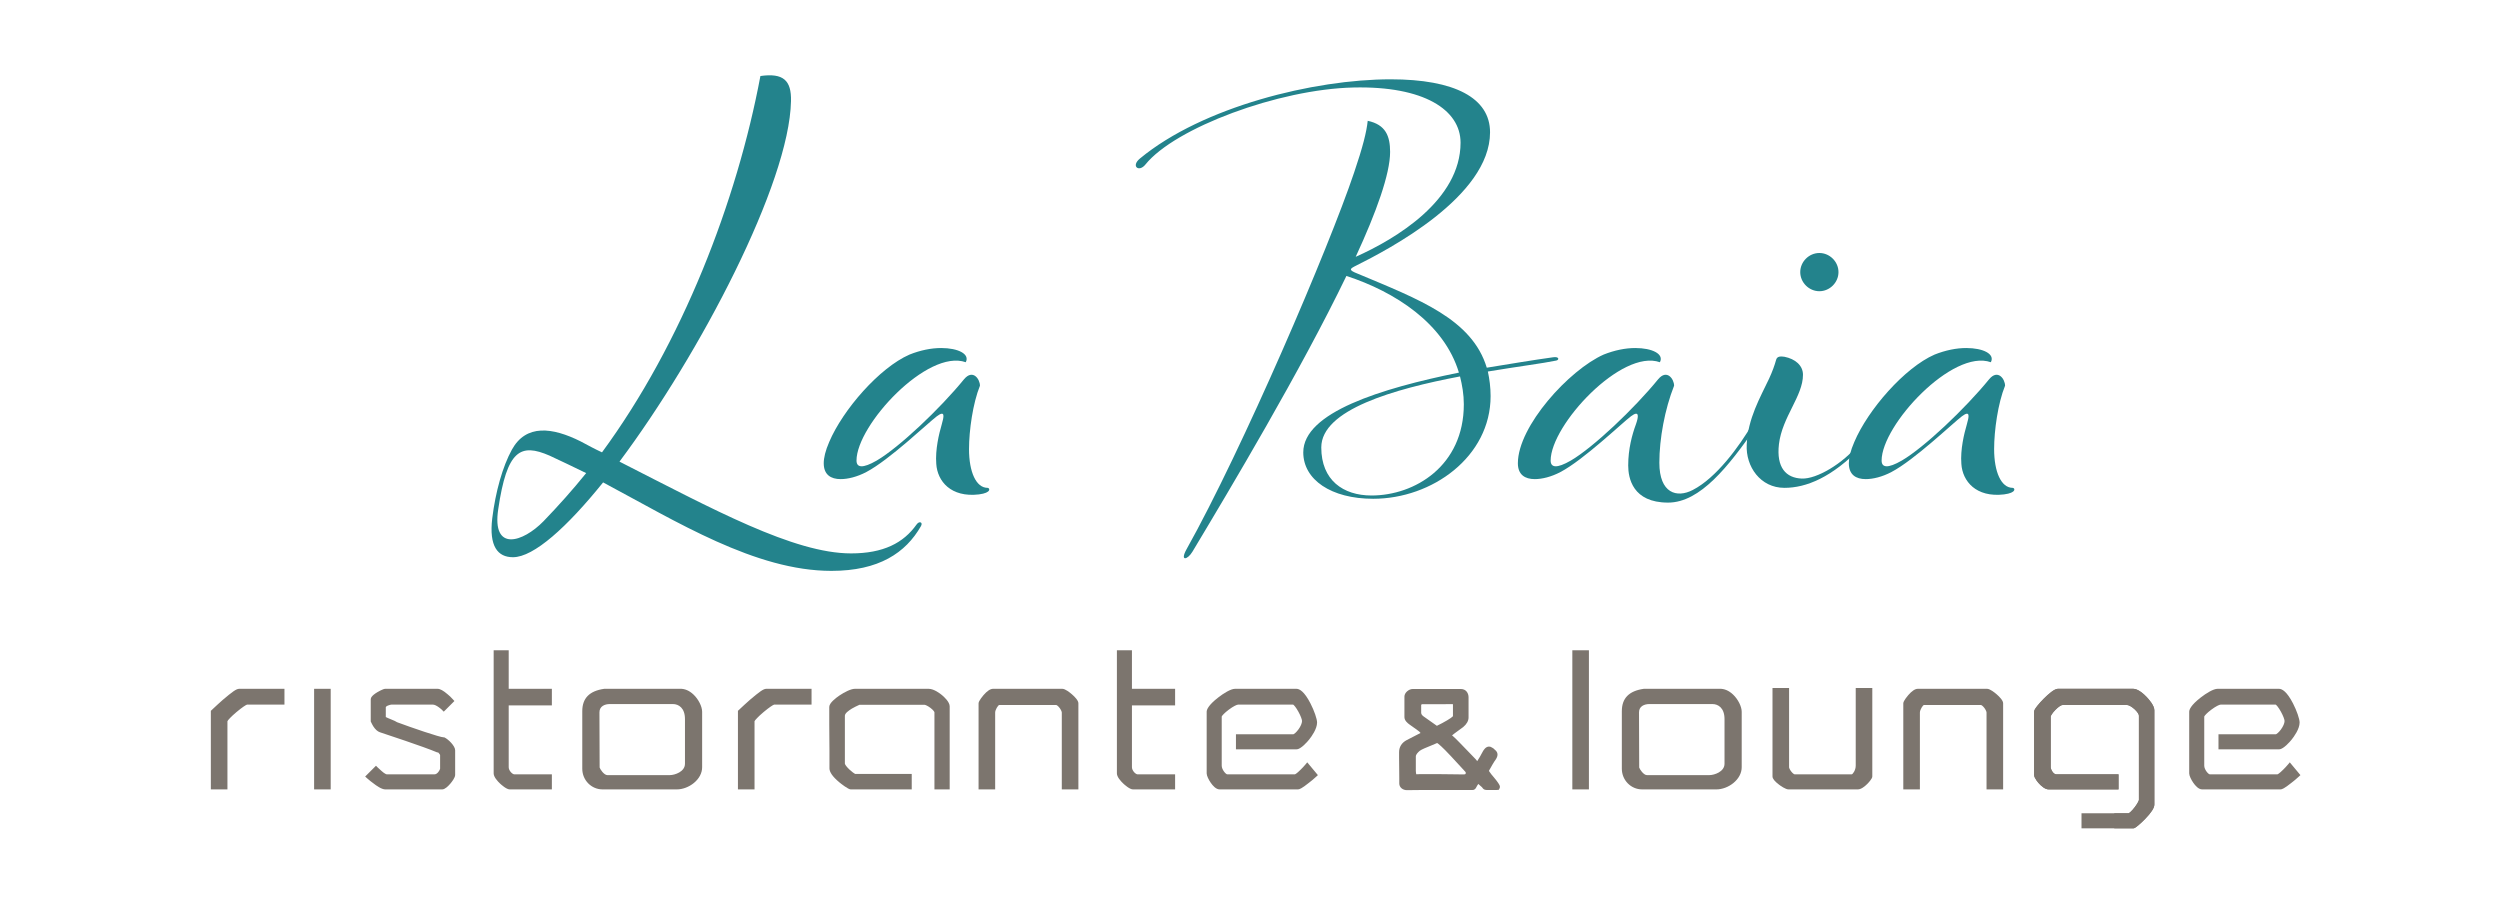 <?xml version="1.0" encoding="UTF-8"?>
<svg width="166px" height="60px" viewBox="0 0 166 60" version="1.1" xmlns="http://www.w3.org/2000/svg" xmlns:xlink="http://www.w3.org/1999/xlink">
    <title>labaia-sticky-2</title>
    <g id="labaia-sticky-2" stroke="none" stroke-width="1" fill="none" fill-rule="evenodd">
        <g id="Group-3-Copy" transform="translate(14, 5)">
            <path d="M24.922,26.414 C24.088,26.016 23.29,25.616 22.492,25.254 C20.57,24.419 19.663,24.855 19.083,28.808 C18.648,31.673 20.715,31.02 22.093,29.606 C23.072,28.59 24.015,27.538 24.922,26.414 Z M27.134,25.652 C33.335,28.808 38.704,31.746 42.511,31.746 C44.651,31.746 45.992,31.056 46.863,29.823 C47.044,29.569 47.298,29.678 47.153,29.932 C46.138,31.709 44.361,32.906 41.206,32.906 C36.164,32.906 30.942,29.642 26.046,27.031 C23.652,30.005 21.441,31.999 20.062,31.999 C19.046,31.999 18.466,31.274 18.684,29.425 C18.902,27.647 19.373,25.979 19.99,24.855 C20.932,23.15 22.674,23.368 24.559,24.311 C25.031,24.564 25.502,24.819 25.973,25.036 C31.305,17.783 34.931,8.353 36.491,0.048 C38.014,-0.169 38.558,0.338 38.522,1.717 C38.413,7.157 32.502,18.472 27.134,25.652 L27.134,25.652 Z" id="Fill-1" fill="#23838C"></path>
            <path d="M50.343,24.819 C50.343,26.342 50.815,27.393 51.576,27.393 C51.722,27.393 51.867,27.72 50.996,27.829 C49.146,28.046 48.24,26.958 48.168,25.798 C48.095,24.855 48.349,23.803 48.53,23.186 C48.675,22.679 48.784,22.207 48.204,22.642 C47.624,23.078 45.048,25.544 43.525,26.342 C42.908,26.668 42.292,26.813 41.82,26.813 C41.168,26.813 40.696,26.523 40.696,25.761 C40.696,25.399 40.806,24.927 41.059,24.347 C41.966,22.207 44.396,19.415 46.391,18.544 C47.116,18.254 47.841,18.109 48.494,18.109 C49.618,18.109 50.416,18.508 50.126,19.052 C47.587,18.145 42.872,23.223 42.872,25.58 C42.872,26.052 43.272,26.124 44.215,25.58 C45.701,24.71 48.421,22.135 50.017,20.176 C50.598,19.487 51.069,20.176 51.069,20.611 C50.598,21.772 50.343,23.585 50.343,24.819" id="Fill-2" fill="#23838C"></path>
            <path d="M82.945,19.995 C78.556,20.829 73.733,22.207 73.733,24.71 C73.733,26.886 75.184,27.901 77.07,27.901 C79.935,27.901 83.198,25.943 83.198,21.845 C83.198,21.192 83.09,20.575 82.945,19.995 Z M76.018,12.053 C78.702,10.856 82.981,8.281 82.981,4.473 C82.981,2.297 80.552,0.701 75.873,0.81 C70.905,0.919 64.014,3.494 62.056,5.924 C61.621,6.468 61.077,6.032 61.693,5.525 C65.863,2.079 73.262,0.266 78.339,0.266 C82.582,0.266 84.939,1.499 84.939,3.784 C84.939,8.063 78.158,11.581 76.054,12.633 C75.619,12.851 75.51,12.923 76.163,13.177 C80.225,14.881 83.743,16.187 84.722,19.415 C86.281,19.161 87.804,18.906 89.111,18.725 C89.545,18.653 89.545,18.906 89.328,18.943 C88.457,19.125 86.753,19.342 84.794,19.669 C84.903,20.176 84.976,20.72 84.976,21.301 C84.976,25.326 81.096,28.119 77.179,28.119 C74.386,28.119 72.537,26.849 72.537,25.036 C72.537,22.389 77.687,20.793 82.872,19.741 C81.893,16.477 78.629,14.374 75.402,13.322 C72.355,19.633 67.677,27.466 65.175,31.637 C64.848,32.181 64.34,32.29 64.775,31.491 C68.511,24.819 74.241,11.436 75.91,6.468 C76.489,4.763 76.743,3.748 76.816,3.022 C78.012,3.276 78.303,4.038 78.303,5.089 C78.303,6.54 77.396,9.079 76.018,12.053 L76.018,12.053 Z" id="Fill-3" fill="#23838C"></path>
            <path d="M88.963,25.58 C88.963,26.052 89.363,26.124 90.305,25.58 C91.792,24.71 94.512,22.135 96.107,20.176 C96.688,19.487 97.16,20.176 97.16,20.611 C96.543,22.171 96.181,24.129 96.181,25.725 C96.181,27.756 97.341,28.082 98.393,27.538 C99.952,26.741 101.475,24.673 102.382,23.114 C102.527,22.969 102.817,23.042 102.563,23.404 C100.787,25.943 98.9,28.373 96.761,28.373 C94.403,28.373 94.113,26.741 94.113,25.907 C94.113,24.819 94.367,23.875 94.621,23.186 C94.802,22.679 94.875,22.207 94.294,22.642 C93.714,23.078 91.139,25.544 89.616,26.342 C88.999,26.668 88.383,26.813 87.911,26.813 C87.259,26.813 86.787,26.523 86.787,25.761 C86.787,23.295 90.196,19.56 92.481,18.544 C93.207,18.254 93.932,18.109 94.585,18.109 C95.709,18.109 96.507,18.508 96.217,19.052 C93.678,18.145 88.963,23.223 88.963,25.58" id="Fill-4" fill="#23838C"></path>
            <path d="M106.806,11.799 C107.495,11.799 108.075,12.379 108.075,13.068 C108.075,13.758 107.495,14.337 106.806,14.337 C106.117,14.337 105.536,13.758 105.536,13.068 C105.536,12.379 106.117,11.799 106.806,11.799 Z M103.941,18.871 C104.013,18.653 104.231,18.653 104.485,18.689 C105.21,18.834 105.718,19.269 105.718,19.886 C105.718,21.301 104.339,22.679 104.122,24.492 C103.941,26.052 104.594,26.741 105.645,26.777 C106.624,26.813 108.365,25.798 109.417,24.492 C109.561,24.311 109.852,24.419 109.598,24.673 C107.64,26.704 105.935,27.393 104.485,27.393 C102.889,27.393 101.91,25.979 101.982,24.528 C102.054,22.787 102.889,21.373 103.469,20.14 C103.686,19.669 103.831,19.269 103.941,18.871 L103.941,18.871 Z" id="Fill-5" fill="#23838C"></path>
            <path d="M118.41,24.819 C118.41,26.342 118.881,27.393 119.643,27.393 C119.788,27.393 119.933,27.72 119.062,27.829 C117.213,28.046 116.306,26.958 116.234,25.798 C116.161,24.855 116.415,23.803 116.596,23.186 C116.741,22.679 116.85,22.207 116.27,22.642 C115.69,23.078 113.115,25.544 111.591,26.342 C110.975,26.668 110.359,26.813 109.887,26.813 C109.234,26.813 108.763,26.523 108.763,25.761 C108.763,25.399 108.872,24.927 109.126,24.347 C110.033,22.207 112.462,19.415 114.456,18.544 C115.183,18.254 115.908,18.109 116.56,18.109 C117.685,18.109 118.482,18.508 118.192,19.052 C115.653,18.145 110.939,23.223 110.939,25.58 C110.939,26.052 111.338,26.124 112.281,25.58 C113.768,24.71 116.488,22.135 118.083,20.176 C118.664,19.487 119.136,20.176 119.136,20.611 C118.664,21.772 118.41,23.585 118.41,24.819" id="Fill-6" fill="#23838C"></path>
            <path d="M0.96,47.274 L0.142,47.274 L0.142,42.26 C0.41,42.004 0.666,41.774 0.896,41.569 C1.306,41.223 1.715,40.878 1.881,40.878 L4.747,40.878 L4.747,41.646 L2.393,41.646 C2.188,41.646 0.96,42.669 0.96,42.874 L0.96,47.274" id="Fill-7" fill="#7C756E"></path>
            <path d="M0.283,47.133 L0.819,47.133 L0.819,42.874 C0.819,42.82 0.819,42.659 1.509,42.075 C1.682,41.928 1.857,41.792 2.003,41.692 C2.242,41.527 2.332,41.504 2.393,41.504 L4.605,41.504 L4.605,41.02 L1.881,41.02 C1.757,41.028 1.277,41.433 0.989,41.676 C0.783,41.858 0.541,42.076 0.283,42.321 L0.283,47.133 Z M1.102,47.416 L0,47.416 L0,42.199 L0.044,42.157 C0.322,41.893 0.583,41.658 0.802,41.463 L0.805,41.461 C1.402,40.957 1.684,40.737 1.881,40.737 L4.888,40.737 L4.888,41.787 L2.4,41.787 C2.333,41.805 2.07,41.971 1.702,42.282 C1.332,42.594 1.132,42.819 1.102,42.887 L1.102,47.416 L1.102,47.416 Z" id="Fill-8" fill="#7C756E"></path>
            <polygon id="Fill-9" fill="#7C756E" points="6.998 47.274 7.817 47.274 7.817 40.878 6.998 40.878"></polygon>
            <path d="M7.139,47.133 L7.675,47.133 L7.675,41.02 L7.139,41.02 L7.139,47.133 Z M6.857,47.416 L7.958,47.416 L7.958,40.737 L6.857,40.737 L6.857,47.416 Z" id="Fill-10" fill="#7C756E"></path>
            <path d="M15.466,42.055 C15.39,41.978 15.313,41.914 15.223,41.85 C15.083,41.748 14.903,41.646 14.75,41.646 L11.987,41.646 C11.885,41.646 11.475,41.748 11.475,41.953 L11.475,42.669 C11.475,42.759 12.191,42.976 12.294,43.079 C13.113,43.386 15.16,44.102 15.466,44.102 C15.684,44.204 16.08,44.614 16.08,44.818 L16.08,46.456 C16.08,46.647 15.569,47.274 15.364,47.274 L11.578,47.274 C11.424,47.274 11.143,47.108 10.9,46.916 C10.759,46.814 10.605,46.699 10.452,46.558 L10.964,46.046 C11.053,46.136 11.155,46.226 11.245,46.302 C11.398,46.443 11.578,46.558 11.68,46.558 L14.853,46.558 C15.16,46.558 15.364,46.149 15.364,46.046 L15.364,45.125 C15.351,45.061 15.326,45.01 15.288,44.972 C15.236,44.882 15.16,44.818 15.057,44.818 C14.341,44.511 12.204,43.795 11.271,43.488 C11.117,43.437 10.989,43.283 10.9,43.142 C10.848,43.053 10.797,42.963 10.759,42.874 L10.759,41.441 C10.759,41.236 11.475,40.878 11.578,40.878 L15.057,40.878 C15.211,40.878 15.441,41.045 15.633,41.211 C15.748,41.3 15.863,41.415 15.978,41.544 L15.466,42.055" id="Fill-11" fill="#7C756E"></path>
            <path d="M10.659,46.551 C10.773,46.648 10.884,46.73 10.983,46.802 L10.987,46.805 C11.26,47.02 11.491,47.133 11.578,47.133 L15.362,47.133 C15.397,47.125 15.522,47.046 15.696,46.839 C15.861,46.644 15.936,46.492 15.939,46.454 L15.939,44.818 C15.939,44.709 15.638,44.354 15.428,44.241 C14.947,44.194 12.66,43.367 12.244,43.211 L12.216,43.2 L12.195,43.18 C12.156,43.148 11.971,43.073 11.849,43.023 C11.495,42.879 11.334,42.814 11.334,42.669 L11.334,41.953 C11.334,41.621 11.854,41.504 11.987,41.504 L14.75,41.504 C14.908,41.504 15.095,41.582 15.307,41.736 C15.363,41.776 15.414,41.816 15.463,41.858 L15.782,41.54 C15.696,41.45 15.618,41.378 15.546,41.323 L15.54,41.318 C15.221,41.041 15.09,41.02 15.057,41.02 L11.585,41.02 C11.542,41.03 11.384,41.096 11.212,41.199 C10.988,41.332 10.913,41.421 10.901,41.448 L10.901,42.844 C10.934,42.917 10.978,42.994 11.021,43.069 C11.118,43.222 11.223,43.323 11.315,43.354 C11.613,43.451 14.226,44.313 15.089,44.678 C15.215,44.689 15.325,44.761 15.401,44.886 C15.452,44.942 15.486,45.013 15.503,45.097 L15.505,45.111 L15.505,46.046 C15.505,46.214 15.249,46.7 14.853,46.7 L11.68,46.7 C11.491,46.7 11.248,46.497 11.151,46.408 C11.093,46.358 11.029,46.303 10.966,46.244 L10.659,46.551 Z M15.364,47.416 L11.578,47.416 C11.332,47.416 10.964,47.147 10.814,47.029 C10.668,46.923 10.512,46.805 10.356,46.662 L10.247,46.562 L10.964,45.846 L11.064,45.946 C11.15,46.033 11.251,46.12 11.337,46.195 L11.341,46.198 C11.508,46.351 11.644,46.416 11.68,46.416 L14.853,46.416 C15.05,46.416 15.212,46.121 15.223,46.043 L15.223,45.141 C15.215,45.111 15.203,45.088 15.187,45.072 L15.174,45.058 L15.164,45.042 C15.133,44.987 15.097,44.96 15.057,44.96 L15.028,44.96 L15.001,44.948 C14.174,44.594 11.526,43.721 11.227,43.622 C11.067,43.569 10.917,43.433 10.78,43.219 L10.777,43.213 C10.725,43.121 10.67,43.027 10.629,42.929 L10.617,42.903 L10.617,41.441 C10.617,41.348 10.663,41.198 11.057,40.961 C11.061,40.959 11.433,40.737 11.578,40.737 L15.057,40.737 C15.221,40.737 15.439,40.856 15.722,41.101 C15.833,41.188 15.948,41.298 16.083,41.449 L16.173,41.548 L15.466,42.255 L15.366,42.155 C15.297,42.086 15.227,42.027 15.141,41.965 C14.983,41.85 14.844,41.787 14.75,41.787 L11.987,41.787 C11.961,41.787 11.852,41.807 11.75,41.852 C11.65,41.896 11.617,41.94 11.617,41.953 L11.617,42.612 C11.687,42.651 11.845,42.716 11.956,42.761 C12.163,42.845 12.294,42.9 12.366,42.955 C13.327,43.314 15.209,43.96 15.466,43.96 L15.498,43.96 L15.527,43.974 C15.759,44.083 16.222,44.525 16.222,44.818 L16.222,46.456 C16.222,46.638 16.001,46.917 15.907,47.029 C15.757,47.205 15.541,47.416 15.364,47.416 L15.364,47.416 Z" id="Fill-12" fill="#7C756E"></path>
            <path d="M19.637,38.32 L19.637,40.878 L22.502,40.878 L22.502,41.697 L19.637,41.697 L19.637,45.944 C19.637,46.251 19.944,46.558 20.148,46.558 L22.502,46.558 L22.502,47.274 L19.841,47.274 C19.637,47.274 18.92,46.66 18.92,46.353 L18.92,38.32 L19.637,38.32" id="Fill-13" fill="#7C756E"></path>
            <path d="M19.843,47.133 L22.361,47.133 L22.361,46.7 L20.148,46.7 C19.863,46.7 19.495,46.333 19.495,45.944 L19.495,41.555 L22.361,41.555 L22.361,41.02 L19.495,41.02 L19.495,38.461 L19.062,38.461 L19.062,46.353 C19.062,46.426 19.164,46.601 19.389,46.815 C19.611,47.026 19.796,47.127 19.843,47.133 Z M22.644,47.416 L19.841,47.416 C19.627,47.416 19.276,47.096 19.207,47.032 C19.047,46.882 18.779,46.595 18.779,46.353 L18.779,38.178 L19.778,38.178 L19.778,40.737 L22.644,40.737 L22.644,41.839 L19.778,41.839 L19.778,45.944 C19.778,46.048 19.832,46.171 19.922,46.272 C20.006,46.367 20.099,46.416 20.148,46.416 L22.644,46.416 L22.644,47.416 L22.644,47.416 Z" id="Fill-14" fill="#7C756E"></path>
            <path d="M26.493,41.608 C26.02,41.608 25.662,41.85 25.662,42.298 L25.675,45.97 C25.675,46.072 25.995,46.609 26.327,46.609 L30.472,46.609 C30.881,46.609 31.623,46.34 31.623,45.714 L31.623,42.746 C31.623,42.145 31.329,41.608 30.677,41.608 L26.493,41.608 Z M31.15,40.878 C31.879,40.84 32.48,41.761 32.48,42.26 L32.48,45.944 C32.48,46.673 31.661,47.274 30.945,47.274 L26.007,47.274 C25.342,47.274 24.805,46.724 24.805,46.046 L24.805,42.221 C24.805,41.351 25.329,40.993 26.135,40.878 L31.15,40.878 L31.15,40.878 Z" id="Fill-15" fill="#7C756E"></path>
            <path d="M25.816,45.962 C25.842,46.068 26.106,46.468 26.327,46.468 L30.472,46.468 C30.813,46.468 31.482,46.24 31.482,45.714 L31.482,42.746 C31.482,42.011 31.066,41.749 30.677,41.749 L26.493,41.749 C26.16,41.749 25.803,41.893 25.803,42.298 L25.816,45.962 Z M30.472,46.751 L26.327,46.751 C25.908,46.751 25.533,46.15 25.533,45.97 L25.52,42.299 C25.52,41.8 25.911,41.466 26.493,41.466 L30.677,41.466 C31.026,41.466 31.314,41.605 31.508,41.867 C31.676,42.093 31.764,42.398 31.764,42.746 L31.764,45.714 C31.764,46.038 31.591,46.323 31.275,46.517 C30.995,46.689 30.677,46.751 30.472,46.751 Z M26.145,41.02 C25.316,41.141 24.946,41.512 24.946,42.221 L24.946,46.046 C24.946,46.645 25.422,47.133 26.007,47.133 L30.945,47.133 C31.576,47.133 32.339,46.602 32.339,45.944 L32.339,42.26 C32.339,42.029 32.168,41.623 31.853,41.323 C31.698,41.176 31.452,41.004 31.157,41.019 L31.15,41.02 L26.145,41.02 Z M30.945,47.416 L26.007,47.416 C25.266,47.416 24.663,46.801 24.663,46.046 L24.663,42.221 C24.663,41.363 25.138,40.878 26.115,40.738 L26.125,40.737 L31.146,40.737 C31.457,40.722 31.769,40.853 32.048,41.118 C32.38,41.433 32.622,41.914 32.622,42.26 L32.622,45.944 C32.622,46.328 32.426,46.701 32.071,46.992 C31.747,47.257 31.327,47.416 30.945,47.416 L30.945,47.416 Z" id="Fill-16" fill="#7C756E"></path>
            <path d="M35.96,47.274 L35.141,47.274 L35.141,42.26 C35.409,42.004 35.665,41.774 35.896,41.569 C36.305,41.223 36.714,40.878 36.88,40.878 L39.746,40.878 L39.746,41.646 L37.392,41.646 C37.187,41.646 35.96,42.669 35.96,42.874 L35.96,47.274" id="Fill-17" fill="#7C756E"></path>
            <path d="M35.282,47.133 L35.818,47.133 L35.818,42.874 C35.818,42.82 35.818,42.659 36.508,42.075 C36.681,41.928 36.857,41.792 37.002,41.692 C37.242,41.527 37.331,41.504 37.392,41.504 L39.604,41.504 L39.604,41.02 L36.88,41.02 C36.756,41.028 36.276,41.433 35.988,41.676 C35.783,41.858 35.54,42.076 35.282,42.321 L35.282,47.133 Z M36.101,47.416 L34.999,47.416 L34.999,42.199 L35.043,42.157 C35.321,41.893 35.582,41.658 35.802,41.463 L35.804,41.461 C36.401,40.957 36.683,40.737 36.88,40.737 L39.887,40.737 L39.887,41.787 L37.399,41.787 C37.332,41.805 37.07,41.971 36.701,42.282 C36.332,42.594 36.132,42.819 36.101,42.887 L36.101,47.416 L36.101,47.416 Z" id="Fill-18" fill="#7C756E"></path>
            <path d="M46.398,47.274 L42.484,47.274 C42.368,47.274 41.217,46.494 41.217,46.021 L41.217,44.831 C41.217,44.281 41.204,43.641 41.204,43.117 L41.204,41.94 C41.204,41.633 42.343,40.878 42.765,40.878 L47.664,40.878 C48.112,40.878 48.918,41.569 48.918,41.902 L48.918,47.274 L48.189,47.274 L48.189,42.298 C48.189,42.068 47.6,41.658 47.396,41.658 L43.033,41.658 C42.829,41.748 42.65,41.838 42.496,41.927 C42.228,42.093 41.959,42.285 41.959,42.528 L41.959,45.701 C41.959,45.97 42.662,46.532 42.765,46.532 L46.398,46.532 L46.398,47.274" id="Fill-19" fill="#7C756E"></path>
            <path d="M48.33,47.133 L48.777,47.133 L48.777,41.902 C48.777,41.81 48.634,41.594 48.369,41.374 C48.11,41.159 47.833,41.02 47.664,41.02 L42.765,41.02 C42.604,41.02 42.255,41.177 41.917,41.404 C41.5,41.682 41.35,41.889 41.346,41.941 L41.346,43.117 C41.346,43.375 41.349,43.655 41.352,43.952 C41.355,44.247 41.358,44.552 41.358,44.831 L41.358,46.021 C41.358,46.075 41.395,46.284 41.864,46.688 C42.151,46.935 42.428,47.105 42.499,47.133 L46.256,47.133 L46.256,46.674 L42.765,46.674 C42.62,46.674 42.317,46.404 42.227,46.321 C41.955,46.07 41.818,45.861 41.818,45.701 L41.818,42.528 C41.818,42.208 42.129,41.988 42.422,41.807 L42.425,41.805 C42.582,41.713 42.768,41.62 42.977,41.529 L43.004,41.517 L47.396,41.517 C47.553,41.517 47.787,41.653 47.955,41.779 C48.126,41.909 48.33,42.105 48.33,42.298 L48.33,47.133 Z M49.059,47.416 L48.047,47.416 L48.047,42.298 C48.046,42.268 47.977,42.151 47.78,42.002 C47.591,41.859 47.436,41.8 47.396,41.8 L43.063,41.8 C42.876,41.883 42.71,41.966 42.569,42.048 C42.337,42.192 42.1,42.362 42.1,42.528 L42.1,45.701 C42.1,45.731 42.153,45.86 42.391,46.087 C42.564,46.251 42.729,46.366 42.782,46.391 L46.539,46.391 L46.539,47.416 L42.484,47.416 C42.322,47.416 41.837,47.035 41.716,46.933 C41.291,46.576 41.076,46.269 41.076,46.021 L41.076,44.831 C41.076,44.553 41.072,44.249 41.069,43.955 C41.066,43.671 41.063,43.377 41.063,43.117 L41.063,41.94 C41.063,41.677 41.492,41.349 41.747,41.176 C42.063,40.964 42.496,40.737 42.765,40.737 L47.664,40.737 C48.018,40.737 48.431,41.058 48.549,41.157 C48.669,41.256 49.059,41.604 49.059,41.902 L49.059,47.416 L49.059,47.416 Z" id="Fill-20" fill="#7C756E"></path>
            <path d="M51.937,47.274 L51.118,47.274 L51.118,41.697 C51.118,41.594 51.63,40.878 51.937,40.878 L56.542,40.878 C56.747,40.878 57.463,41.48 57.463,41.697 L57.463,47.274 L56.645,47.274 L56.645,42.311 C56.645,42.106 56.338,41.671 56.133,41.671 L52.346,41.671 C52.155,41.671 51.937,42.106 51.937,42.311 L51.937,47.274" id="Fill-21" fill="#7C756E"></path>
            <path d="M56.786,47.133 L57.322,47.133 L57.322,41.7 C57.314,41.66 57.222,41.516 56.981,41.308 C56.755,41.112 56.582,41.024 56.54,41.019 L51.937,41.02 C51.872,41.02 51.725,41.111 51.543,41.315 C51.391,41.485 51.281,41.658 51.26,41.712 L51.26,47.133 L51.795,47.133 L51.795,42.311 C51.795,42.185 51.855,42.001 51.947,41.843 C52.031,41.7 52.168,41.53 52.346,41.53 L56.133,41.53 C56.433,41.53 56.786,42.046 56.786,42.311 L56.786,47.133 Z M57.605,47.416 L56.503,47.416 L56.503,42.311 C56.503,42.256 56.45,42.128 56.353,42 C56.246,41.86 56.157,41.813 56.133,41.813 L52.346,41.813 C52.272,41.824 52.079,42.134 52.079,42.311 L52.079,47.416 L50.977,47.416 L50.977,41.697 C50.977,41.538 51.292,41.172 51.305,41.157 C51.547,40.878 51.759,40.737 51.937,40.737 L56.542,40.737 C56.734,40.737 57.047,40.99 57.172,41.099 C57.369,41.27 57.605,41.513 57.605,41.697 L57.605,47.416 L57.605,47.416 Z" id="Fill-22" fill="#7C756E"></path>
            <path d="M61.02,38.32 L61.02,40.878 L63.885,40.878 L63.885,41.697 L61.02,41.697 L61.02,45.944 C61.02,46.251 61.326,46.558 61.531,46.558 L63.885,46.558 L63.885,47.274 L61.224,47.274 C61.02,47.274 60.303,46.66 60.303,46.353 L60.303,38.32 L61.02,38.32" id="Fill-23" fill="#7C756E"></path>
            <path d="M61.226,47.133 L63.743,47.133 L63.743,46.7 L61.531,46.7 C61.246,46.7 60.878,46.333 60.878,45.944 L60.878,41.555 L63.743,41.555 L63.743,41.02 L60.878,41.02 L60.878,38.461 L60.445,38.461 L60.445,46.353 C60.445,46.426 60.547,46.601 60.772,46.815 C60.994,47.026 61.179,47.127 61.226,47.133 Z M64.027,47.416 L61.224,47.416 C61.01,47.416 60.658,47.096 60.59,47.032 C60.43,46.882 60.162,46.595 60.162,46.353 L60.162,38.178 L61.161,38.178 L61.161,40.737 L64.027,40.737 L64.027,41.839 L61.161,41.839 L61.161,45.944 C61.161,46.048 61.215,46.171 61.304,46.272 C61.389,46.367 61.482,46.416 61.531,46.416 L64.027,46.416 L64.027,47.416 L64.027,47.416 Z" id="Fill-24" fill="#7C756E"></path>
            <path d="M68.209,43.897 L71.88,43.897 C72.085,43.897 72.597,43.283 72.597,42.874 C72.597,42.58 72.085,41.646 71.88,41.646 L68.209,41.646 C67.901,41.646 66.981,42.362 66.981,42.567 L66.981,45.842 C66.981,46.149 67.288,46.558 67.492,46.558 L71.982,46.558 C72.085,46.558 72.277,46.392 72.469,46.2 C72.571,46.098 72.686,45.982 72.801,45.842 L73.313,46.456 C73.146,46.609 72.98,46.75 72.827,46.865 C72.571,47.07 72.289,47.274 72.187,47.274 L66.981,47.274 C66.674,47.274 66.264,46.558 66.264,46.353 L66.264,42.26 C66.264,41.876 67.582,40.878 68.004,40.878 L72.085,40.878 C72.597,40.878 73.313,42.567 73.313,42.976 C73.313,43.577 72.392,44.614 72.085,44.614 L68.209,44.614 L68.209,43.897" id="Fill-25" fill="#7C756E"></path>
            <path d="M68.004,41.02 C67.87,41.02 67.494,41.201 67.063,41.537 C66.61,41.889 66.406,42.172 66.406,42.26 L66.406,46.353 C66.406,46.403 66.479,46.599 66.624,46.81 C66.776,47.032 66.916,47.133 66.981,47.133 L72.182,47.133 C72.202,47.128 72.32,47.089 72.738,46.754 L72.742,46.752 C72.858,46.665 72.986,46.559 73.117,46.442 L72.799,46.06 C72.719,46.15 72.64,46.228 72.568,46.3 C72.285,46.584 72.115,46.7 71.982,46.7 L67.492,46.7 C67.287,46.7 67.111,46.489 67.045,46.398 C66.916,46.221 66.839,46.013 66.839,45.842 L66.839,42.567 C66.839,42.379 67.141,42.11 67.394,41.917 C67.557,41.793 67.962,41.504 68.209,41.504 L71.88,41.504 C71.937,41.504 72.111,41.504 72.438,42.08 C72.583,42.335 72.738,42.678 72.738,42.874 C72.738,43.178 72.521,43.5 72.428,43.624 C72.335,43.749 72.094,44.039 71.88,44.039 L68.35,44.039 L68.35,44.472 L72.085,44.472 C72.148,44.471 72.404,44.306 72.706,43.929 C72.993,43.571 73.171,43.206 73.171,42.976 C73.171,42.809 73.008,42.312 72.765,41.838 C72.474,41.273 72.214,41.02 72.085,41.02 L68.004,41.02 Z M72.187,47.416 L66.981,47.416 C66.746,47.416 66.53,47.174 66.391,46.971 C66.257,46.777 66.123,46.511 66.123,46.353 L66.123,42.26 C66.123,42.129 66.222,41.832 66.889,41.314 C67.247,41.035 67.728,40.737 68.004,40.737 L72.085,40.737 C72.282,40.737 72.604,40.905 73.016,41.709 C73.266,42.195 73.454,42.74 73.454,42.976 C73.454,43.403 73.084,43.911 72.924,44.109 C72.837,44.217 72.389,44.755 72.085,44.755 L68.067,44.755 L68.067,43.756 L71.878,43.756 C71.92,43.747 72.061,43.647 72.214,43.437 C72.363,43.234 72.455,43.018 72.455,42.874 C72.455,42.786 72.373,42.547 72.216,42.262 C72.045,41.951 71.912,41.812 71.868,41.787 L68.209,41.787 C68.125,41.787 67.888,41.901 67.597,42.118 C67.307,42.335 67.145,42.516 67.122,42.576 L67.122,45.842 C67.122,46.097 67.39,46.416 67.492,46.416 L71.979,46.416 C71.998,46.412 72.09,46.378 72.368,46.1 C72.468,46 72.581,45.887 72.691,45.752 L72.8,45.619 L73.508,46.468 L73.409,46.56 C73.234,46.721 73.068,46.861 72.913,46.977 C72.431,47.363 72.279,47.416 72.187,47.416 L72.187,47.416 Z" id="Fill-26" fill="#7C756E"></path>
            <polygon id="Fill-27" fill="#7C756E" points="90.544 47.274 91.363 47.274 91.363 38.32 90.544 38.32"></polygon>
            <path d="M90.686,47.133 L91.221,47.133 L91.221,38.461 L90.686,38.461 L90.686,47.133 Z M90.403,47.416 L91.504,47.416 L91.504,38.178 L90.403,38.178 L90.403,47.416 Z" id="Fill-28" fill="#7C756E"></path>
            <path d="M95.52,41.608 C95.047,41.608 94.689,41.85 94.689,42.298 L94.701,45.97 C94.701,46.072 95.021,46.609 95.354,46.609 L99.499,46.609 C99.908,46.609 100.65,46.34 100.65,45.714 L100.65,42.746 C100.65,42.145 100.356,41.608 99.703,41.608 L95.52,41.608 Z M100.177,40.878 C100.906,40.84 101.507,41.761 101.507,42.26 L101.507,45.944 C101.507,46.673 100.688,47.274 99.972,47.274 L95.034,47.274 C94.369,47.274 93.832,46.724 93.832,46.046 L93.832,42.221 C93.832,41.351 94.356,40.993 95.162,40.878 L100.177,40.878 L100.177,40.878 Z" id="Fill-29" fill="#7C756E"></path>
            <path d="M94.843,45.962 C94.869,46.068 95.133,46.468 95.354,46.468 L99.499,46.468 C99.84,46.468 100.508,46.24 100.508,45.714 L100.508,42.746 C100.508,42.011 100.092,41.749 99.703,41.749 L95.52,41.749 C95.187,41.749 94.83,41.893 94.83,42.298 L94.843,45.962 Z M99.499,46.751 L95.354,46.751 C94.935,46.751 94.56,46.15 94.56,45.97 L94.547,42.299 C94.547,41.8 94.938,41.466 95.52,41.466 L99.703,41.466 C100.053,41.466 100.341,41.605 100.535,41.867 C100.703,42.093 100.791,42.398 100.791,42.746 L100.791,45.714 C100.791,46.038 100.617,46.323 100.302,46.517 C100.022,46.689 99.703,46.751 99.499,46.751 Z M95.172,41.02 C94.343,41.141 93.973,41.512 93.973,42.221 L93.973,46.046 C93.973,46.645 94.449,47.133 95.034,47.133 L99.972,47.133 C100.603,47.133 101.365,46.602 101.365,45.944 L101.365,42.26 C101.365,42.029 101.195,41.623 100.88,41.323 C100.725,41.176 100.478,41.004 100.184,41.019 L100.177,41.02 L95.172,41.02 Z M99.972,47.416 L95.034,47.416 C94.293,47.416 93.69,46.801 93.69,46.046 L93.69,42.221 C93.69,41.363 94.165,40.878 95.142,40.738 L95.152,40.737 L100.173,40.737 C100.484,40.722 100.796,40.853 101.075,41.118 C101.407,41.433 101.649,41.914 101.649,42.26 L101.649,45.944 C101.649,46.328 101.453,46.701 101.098,46.992 C100.774,47.257 100.353,47.416 99.972,47.416 L99.972,47.416 Z" id="Fill-30" fill="#7C756E"></path>
            <path d="M109.361,40.827 L110.18,40.827 L110.18,46.558 C110.18,46.66 109.668,47.274 109.361,47.274 L104.756,47.274 C104.552,47.274 103.835,46.763 103.835,46.558 L103.835,40.827 L104.654,40.827 L104.654,45.944 C104.654,46.136 104.961,46.558 105.165,46.558 L108.952,46.558 C109.157,46.558 109.361,46.149 109.361,45.842 L109.361,40.827" id="Fill-31" fill="#7C756E"></path>
            <path d="M103.977,46.553 C103.988,46.591 104.085,46.719 104.322,46.893 C104.547,47.059 104.716,47.131 104.756,47.133 L109.361,47.133 C109.557,47.133 109.979,46.677 110.039,46.541 L110.039,40.969 L109.503,40.969 L109.503,45.842 C109.503,46.187 109.272,46.7 108.952,46.7 L105.165,46.7 C104.978,46.7 104.807,46.519 104.722,46.411 C104.673,46.349 104.512,46.131 104.512,45.944 L104.512,40.969 L103.977,40.969 L103.977,46.553 Z M109.361,47.416 L104.756,47.416 C104.562,47.416 104.231,47.179 104.134,47.106 C103.842,46.887 103.694,46.703 103.694,46.558 L103.694,40.685 L104.795,40.685 L104.795,45.944 C104.795,45.987 104.841,46.105 104.944,46.235 C105.052,46.372 105.14,46.416 105.165,46.416 L108.952,46.416 C109.016,46.416 109.22,46.151 109.22,45.842 L109.22,40.685 L110.321,40.685 L110.321,46.558 C110.321,46.711 110.042,46.999 109.986,47.055 C109.821,47.219 109.579,47.416 109.361,47.416 L109.361,47.416 Z" id="Fill-32" fill="#7C756E"></path>
            <path d="M113.34,47.274 L112.521,47.274 L112.521,41.697 C112.521,41.594 113.033,40.878 113.34,40.878 L117.945,40.878 C118.15,40.878 118.866,41.48 118.866,41.697 L118.866,47.274 L118.047,47.274 L118.047,42.311 C118.047,42.106 117.74,41.671 117.536,41.671 L113.749,41.671 C113.557,41.671 113.34,42.106 113.34,42.311 L113.34,47.274" id="Fill-33" fill="#7C756E"></path>
            <path d="M118.189,47.133 L118.724,47.133 L118.724,41.7 C118.717,41.66 118.625,41.516 118.384,41.308 C118.157,41.112 117.985,41.024 117.943,41.019 L113.34,41.02 C113.275,41.02 113.128,41.111 112.946,41.315 C112.794,41.485 112.684,41.658 112.662,41.712 L112.662,47.133 L113.198,47.133 L113.198,42.311 C113.198,42.185 113.258,42.001 113.35,41.843 C113.433,41.7 113.571,41.53 113.749,41.53 L117.536,41.53 C117.836,41.53 118.189,42.046 118.189,42.311 L118.189,47.133 Z M119.008,47.416 L117.906,47.416 L117.906,42.311 C117.906,42.256 117.853,42.128 117.756,42 C117.649,41.86 117.56,41.813 117.536,41.813 L113.749,41.813 C113.674,41.824 113.481,42.134 113.481,42.311 L113.481,47.416 L112.379,47.416 L112.379,41.697 C112.379,41.538 112.695,41.172 112.708,41.157 C112.95,40.878 113.162,40.737 113.34,40.737 L117.945,40.737 C118.136,40.737 118.449,40.99 118.575,41.099 C118.772,41.27 119.008,41.513 119.008,41.697 L119.008,47.416 L119.008,47.416 Z" id="Fill-34" fill="#7C756E"></path>
            <path d="M126.528,46.558 L126.528,47.274 L122.026,47.274 C121.719,47.274 121.207,46.647 121.207,46.456 L121.207,42.26 C121.207,42.055 122.333,40.878 122.639,40.878 L127.654,40.878 C128.063,40.878 128.908,41.786 128.908,42.157 L128.908,48.426 C128.908,48.835 127.756,49.858 127.654,49.858 L126.528,49.858 L126.528,49.142 L127.347,49.142 C127.565,49.142 128.166,48.336 128.166,48.119 L128.166,42.516 C128.166,42.209 127.552,41.671 127.245,41.671 L122.947,41.671 C122.639,41.671 122.026,42.362 122.026,42.567 L122.026,45.944 C122.026,46.136 122.23,46.558 122.537,46.558 L126.528,46.558" id="Fill-35" fill="#7C756E"></path>
            <path d="M126.67,49.717 L127.628,49.717 C127.71,49.668 127.983,49.441 128.257,49.156 C128.633,48.765 128.766,48.518 128.766,48.426 L128.766,42.157 C128.766,42.047 128.614,41.771 128.332,41.477 C128.031,41.163 127.77,41.02 127.654,41.02 L122.639,41.02 C122.576,41.024 122.327,41.177 121.93,41.571 C121.586,41.912 121.374,42.191 121.349,42.269 L121.349,46.456 C121.352,46.496 121.436,46.66 121.614,46.85 C121.796,47.046 121.952,47.133 122.026,47.133 L126.387,47.133 L126.387,46.7 L122.537,46.7 C122.139,46.7 121.884,46.203 121.884,45.944 L121.884,42.567 C121.884,42.358 122.179,42.037 122.269,41.944 C122.419,41.789 122.706,41.53 122.947,41.53 L127.245,41.53 C127.513,41.53 127.826,41.793 127.915,41.873 C128.033,41.979 128.308,42.254 128.308,42.516 L128.308,48.119 C128.308,48.322 128.034,48.69 127.95,48.799 C127.7,49.12 127.497,49.283 127.347,49.283 L126.67,49.283 L126.67,49.717 Z M127.654,50 L126.387,50 L126.387,49 L127.342,49 C127.384,48.988 127.531,48.88 127.739,48.609 C127.936,48.351 128.022,48.162 128.024,48.118 L128.024,42.516 C128.024,42.437 127.931,42.268 127.726,42.084 C127.528,41.906 127.334,41.813 127.245,41.813 L122.947,41.813 C122.873,41.813 122.697,41.912 122.484,42.129 C122.274,42.343 122.173,42.523 122.167,42.569 L122.167,45.944 C122.167,46.077 122.331,46.416 122.537,46.416 L126.67,46.416 L126.67,47.416 L122.026,47.416 C121.786,47.416 121.529,47.176 121.397,47.033 C121.342,46.973 121.065,46.662 121.065,46.456 L121.065,42.26 C121.065,42.196 121.091,42.104 121.277,41.87 C121.391,41.726 121.544,41.556 121.708,41.392 C122.007,41.093 122.411,40.737 122.639,40.737 L127.654,40.737 C127.763,40.737 128.066,40.79 128.537,41.281 C128.657,41.406 129.049,41.84 129.049,42.157 L129.049,48.426 C129.049,48.643 128.838,48.969 128.42,49.395 C128.278,49.541 128.123,49.685 127.984,49.801 C127.764,49.985 127.706,50 127.654,50 L127.654,50 Z" id="Fill-36" fill="#7C756E"></path>
            <path d="M133.449,43.897 L137.12,43.897 C137.325,43.897 137.837,43.283 137.837,42.874 C137.837,42.58 137.325,41.646 137.12,41.646 L133.449,41.646 C133.142,41.646 132.221,42.362 132.221,42.567 L132.221,45.842 C132.221,46.149 132.528,46.558 132.733,46.558 L137.223,46.558 C137.325,46.558 137.517,46.392 137.709,46.2 C137.811,46.098 137.926,45.982 138.042,45.842 L138.553,46.456 C138.387,46.609 138.22,46.75 138.067,46.865 C137.811,47.07 137.53,47.274 137.427,47.274 L132.221,47.274 C131.914,47.274 131.504,46.558 131.504,46.353 L131.504,42.26 C131.504,41.876 132.822,40.878 133.244,40.878 L137.325,40.878 C137.837,40.878 138.553,42.567 138.553,42.976 C138.553,43.577 137.632,44.614 137.325,44.614 L133.449,44.614 L133.449,43.897" id="Fill-37" fill="#7C756E"></path>
            <path d="M133.244,41.02 C133.11,41.02 132.735,41.201 132.303,41.537 C131.85,41.889 131.646,42.172 131.646,42.26 L131.646,46.353 C131.646,46.403 131.719,46.599 131.864,46.81 C132.016,47.032 132.156,47.133 132.221,47.133 L137.423,47.133 C137.442,47.128 137.561,47.089 137.979,46.754 L137.982,46.752 C138.098,46.665 138.226,46.559 138.357,46.442 L138.04,46.06 C137.959,46.15 137.881,46.228 137.809,46.3 C137.525,46.584 137.355,46.7 137.223,46.7 L132.733,46.7 C132.527,46.7 132.352,46.489 132.286,46.398 C132.156,46.221 132.079,46.013 132.079,45.842 L132.079,42.567 C132.079,42.379 132.381,42.11 132.634,41.917 C132.797,41.793 133.202,41.504 133.449,41.504 L137.12,41.504 C137.177,41.504 137.352,41.504 137.678,42.08 C137.823,42.335 137.978,42.678 137.978,42.874 C137.978,43.178 137.762,43.5 137.669,43.624 C137.575,43.749 137.334,44.039 137.12,44.039 L133.591,44.039 L133.591,44.472 L137.325,44.472 C137.389,44.471 137.644,44.306 137.946,43.929 C138.233,43.571 138.412,43.206 138.412,42.976 C138.412,42.809 138.248,42.312 138.005,41.838 C137.715,41.273 137.454,41.02 137.325,41.02 L133.244,41.02 Z M137.427,47.416 L132.221,47.416 C131.986,47.416 131.771,47.174 131.631,46.971 C131.498,46.777 131.363,46.511 131.363,46.353 L131.363,42.26 C131.363,42.129 131.463,41.832 132.129,41.314 C132.487,41.035 132.969,40.737 133.244,40.737 L137.325,40.737 C137.522,40.737 137.844,40.905 138.257,41.709 C138.507,42.195 138.694,42.74 138.694,42.976 C138.694,43.403 138.324,43.911 138.165,44.109 C138.078,44.217 137.63,44.755 137.325,44.755 L133.307,44.755 L133.307,43.756 L137.118,43.756 C137.161,43.747 137.301,43.647 137.455,43.437 C137.603,43.234 137.695,43.018 137.695,42.874 C137.695,42.786 137.613,42.547 137.456,42.262 C137.285,41.951 137.152,41.812 137.108,41.787 L133.449,41.787 C133.366,41.787 133.129,41.901 132.837,42.118 C132.547,42.334 132.385,42.516 132.362,42.576 L132.362,45.842 C132.362,46.097 132.631,46.416 132.733,46.416 L137.22,46.416 C137.238,46.412 137.33,46.378 137.609,46.1 C137.708,46 137.821,45.887 137.932,45.752 L138.041,45.619 L138.748,46.468 L138.649,46.56 C138.475,46.721 138.308,46.861 138.154,46.977 C137.671,47.363 137.519,47.416 137.427,47.416 L137.427,47.416 Z" id="Fill-38" fill="#7C756E"></path>
            <path d="M126.528,46.558 L126.528,47.274 L122.026,47.274 C121.719,47.274 121.207,46.647 121.207,46.456 L121.207,42.26 C121.207,42.055 122.333,40.878 122.639,40.878 L127.654,40.878 C128.063,40.878 128.908,41.786 128.908,42.157 L128.908,48.426 C128.908,48.835 127.756,49.858 127.654,49.858 L124.354,49.858 L124.354,49.142 L127.347,49.142 C127.565,49.142 128.166,48.336 128.166,48.119 L128.166,42.516 C128.166,42.209 127.552,41.671 127.245,41.671 L122.947,41.671 C122.639,41.671 122.026,42.362 122.026,42.567 L122.026,45.944 C122.026,46.136 122.23,46.558 122.537,46.558 L126.528,46.558" id="Fill-39" fill="#7C756E"></path>
            <path d="M124.495,49.717 L127.628,49.717 C127.71,49.668 127.983,49.441 128.257,49.156 C128.633,48.765 128.766,48.518 128.766,48.426 L128.766,42.157 C128.766,42.047 128.614,41.771 128.332,41.477 C128.031,41.163 127.77,41.02 127.654,41.02 L122.639,41.02 C122.576,41.024 122.327,41.177 121.93,41.571 C121.586,41.912 121.374,42.191 121.349,42.269 L121.349,46.456 C121.352,46.496 121.436,46.66 121.614,46.85 C121.796,47.046 121.952,47.133 122.026,47.133 L126.387,47.133 L126.387,46.7 L122.537,46.7 C122.139,46.7 121.884,46.203 121.884,45.944 L121.884,42.567 C121.884,42.358 122.179,42.037 122.269,41.944 C122.419,41.789 122.706,41.53 122.947,41.53 L127.245,41.53 C127.513,41.53 127.826,41.793 127.915,41.873 C128.033,41.979 128.308,42.254 128.308,42.516 L128.308,48.119 C128.308,48.322 128.034,48.69 127.95,48.799 C127.7,49.12 127.497,49.283 127.347,49.283 L124.495,49.283 L124.495,49.717 Z M127.654,50 L124.212,50 L124.212,49 L127.342,49 C127.384,48.988 127.531,48.88 127.739,48.609 C127.936,48.351 128.022,48.162 128.024,48.118 L128.024,42.516 C128.024,42.437 127.931,42.268 127.726,42.084 C127.528,41.906 127.334,41.813 127.245,41.813 L122.947,41.813 C122.873,41.813 122.697,41.912 122.484,42.129 C122.274,42.343 122.173,42.523 122.167,42.569 L122.167,45.944 C122.167,46.077 122.331,46.416 122.537,46.416 L126.67,46.416 L126.67,47.416 L122.026,47.416 C121.786,47.416 121.529,47.176 121.397,47.033 C121.342,46.973 121.065,46.662 121.065,46.456 L121.065,42.26 C121.065,42.196 121.091,42.104 121.277,41.87 C121.391,41.726 121.544,41.556 121.708,41.392 C122.007,41.093 122.411,40.737 122.639,40.737 L127.654,40.737 C127.763,40.737 128.066,40.79 128.537,41.281 C128.657,41.406 129.049,41.84 129.049,42.157 L129.049,48.426 C129.049,48.643 128.838,48.969 128.42,49.395 C128.278,49.541 128.123,49.685 127.984,49.801 C127.764,49.985 127.706,50 127.654,50 L127.654,50 Z" id="Fill-40" fill="#7C756E"></path>
            <path d="M83.311,46.387 C83.299,46.408 83.266,46.419 83.216,46.419 L82.938,46.419 C82.806,46.419 82.647,46.416 82.465,46.413 C82.226,46.409 81.952,46.404 81.656,46.404 L80.349,46.404 C80.202,46.404 80.112,46.404 80.047,46.414 C80.036,46.394 80.011,46.335 80.011,46.194 L80.011,45.231 C80.011,45.081 80.184,44.93 80.274,44.852 C80.381,44.766 80.743,44.619 81.009,44.512 C81.169,44.447 81.321,44.385 81.428,44.335 C81.507,44.385 81.743,44.567 82.348,45.216 C82.702,45.594 82.831,45.736 82.982,45.903 C83.073,46.005 83.172,46.115 83.317,46.268 C83.327,46.287 83.334,46.353 83.311,46.387 Z M80.366,41.794 C80.385,41.78 80.409,41.766 80.426,41.759 L82.443,41.756 C82.455,41.759 82.472,41.77 82.476,41.754 L82.476,42.558 C82.379,42.672 81.894,42.961 81.409,43.194 L80.574,42.604 C80.48,42.544 80.366,42.448 80.366,42.339 L80.366,41.794 Z M85.342,46.798 C85.272,46.704 85.203,46.623 85.137,46.548 C85.073,46.475 85.015,46.407 84.94,46.297 C84.866,46.199 84.866,46.199 84.873,46.167 C84.999,45.934 85.234,45.53 85.306,45.447 C85.496,45.171 85.474,44.949 85.255,44.781 C85.172,44.697 85.159,44.685 85.075,44.642 C85.013,44.596 84.944,44.572 84.874,44.572 C84.648,44.572 84.512,44.807 84.469,44.881 C84.433,44.939 84.403,44.996 84.369,45.061 C84.312,45.171 84.241,45.305 84.087,45.54 C84.059,45.507 84.025,45.463 83.992,45.42 C83.912,45.34 83.737,45.156 83.542,44.953 C83.302,44.703 83.035,44.425 82.892,44.282 C82.711,44.089 82.576,43.969 82.484,43.886 C82.461,43.865 82.435,43.843 82.416,43.829 C82.503,43.75 82.684,43.622 82.81,43.53 C82.925,43.448 83.044,43.363 83.154,43.278 C83.385,43.088 83.512,42.863 83.512,42.644 L83.512,41.299 C83.512,41.034 83.353,40.749 83,40.749 L79.804,40.749 C79.537,40.749 79.254,41.006 79.254,41.248 L79.254,42.617 C79.254,42.843 79.457,43.012 79.605,43.118 C79.726,43.209 79.815,43.27 79.902,43.329 C80.005,43.4 80.104,43.467 80.249,43.584 C80.27,43.602 80.302,43.64 80.324,43.672 C80.268,43.7 80.21,43.729 80.144,43.762 C79.973,43.846 79.753,43.956 79.402,44.144 C79.078,44.315 78.899,44.597 78.899,44.939 L78.899,45.319 C78.899,45.529 78.902,45.764 78.906,46 C78.909,46.234 78.912,46.469 78.912,46.677 L78.912,47.03 C78.912,47.275 79.137,47.467 79.423,47.467 L79.544,47.465 C79.736,47.462 80.133,47.454 80.604,47.454 L83.787,47.454 C83.937,47.454 84.001,47.327 84.043,47.243 C84.06,47.208 84.08,47.167 84.12,47.113 C84.131,47.094 84.14,47.079 84.148,47.066 C84.153,47.064 84.157,47.061 84.16,47.058 C84.168,47.065 84.174,47.07 84.18,47.072 C84.234,47.126 84.262,47.15 84.299,47.18 C84.323,47.201 84.352,47.225 84.396,47.264 C84.415,47.284 84.428,47.302 84.438,47.316 C84.477,47.368 84.539,47.454 84.7,47.454 L85.385,47.454 L85.522,47.443 L85.572,47.343 C85.641,47.204 85.548,47.077 85.376,46.844 L85.342,46.798 L85.342,46.798 Z" id="Fill-41" fill="#7C756E"></path>
        </g>
    </g>
</svg>